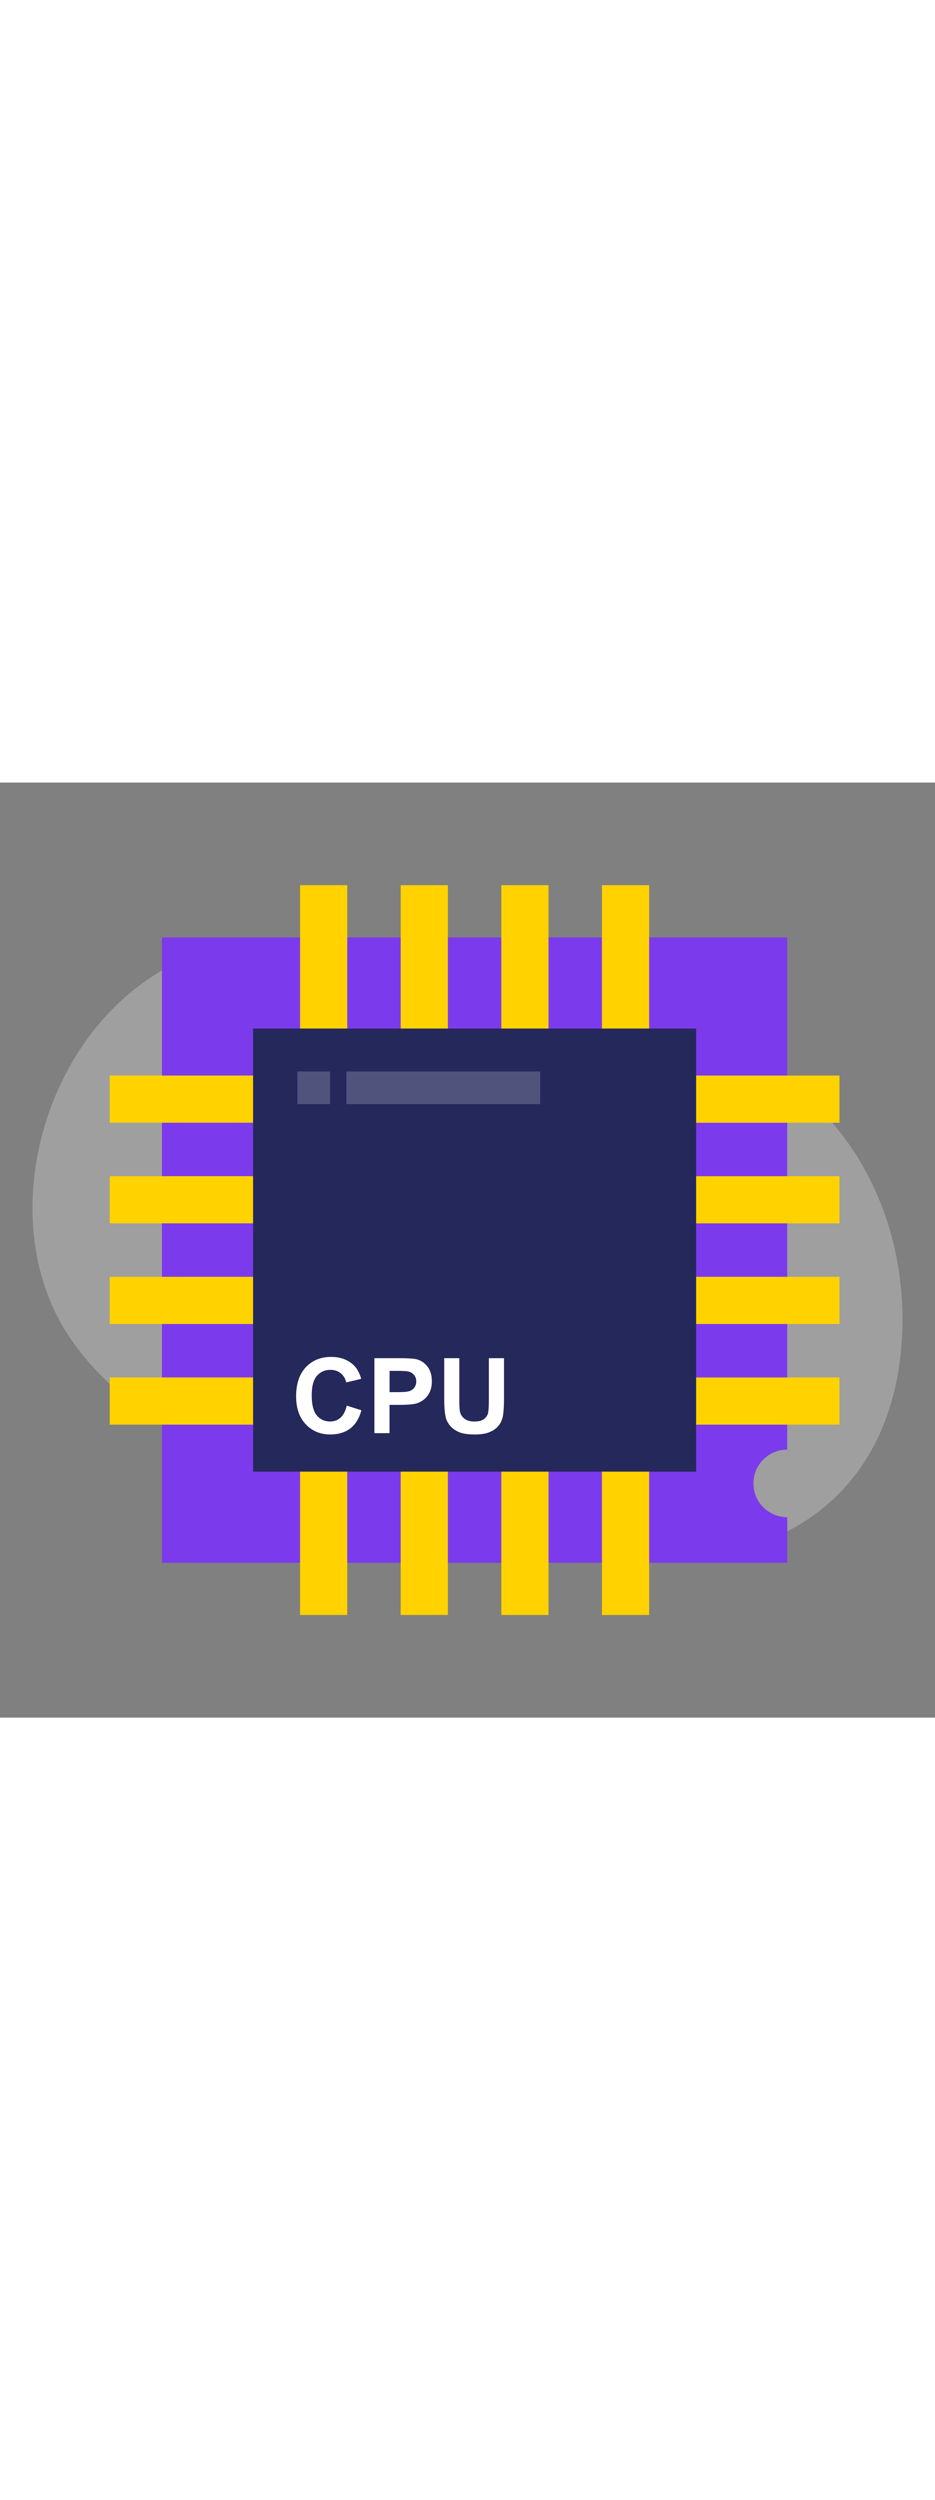 <svg id="_0490_cpu" xmlns="http://www.w3.org/2000/svg" viewBox="0 0 500 500" data-imageid="cpu-75" imageName="CPU" class="illustrations_image" style="width: 187px;"><rect x="0" y="0" width="500" height="500" fill="#808080" stroke="none"/><defs><style>.cls-1_cpu-75{fill:#fff;}.cls-2_cpu-75{fill:#e6e6e6;}.cls-3_cpu-75{opacity:.2;}.cls-3_cpu-75,.cls-4_cpu-75{fill:none;}.cls-4_cpu-75{opacity:.3;}.cls-5_cpu-75{fill:#24285b;}.cls-6_cpu-75{fill:#ffd200;}.cls-7_cpu-75{fill:#68e1fd;}</style></defs><g id="bg_cpu-75" class="cls-4_cpu-75"><path class="cls-2_cpu-75" d="m417.97,157.92c43.96,29.25,69.31,85.18,63.93,145.19-4.53,50.57-33.75,106.43-120.29,112.83-88.33,6.53-278.67-37.07-329.04-126.89-40.79-72.72,3.3-191.29,98.94-203.89,67.05-8.83,200.61,15.62,286.45,72.75Z"/></g><g id="cpu_cpu-75"><path class="cls-7_cpu-75 targetColor" d="m402.9,374.76c0,9.99,8.1,18.07,18.09,18.07v24.37H86.6V82.81h334.38v273.88c-9.99,0-18.09,8.1-18.09,18.07Z" style="fill: rgb(124, 58, 237);"/><rect class="cls-6_cpu-75" x="160.46" y="54.88" width="25.23" height="81.55"/><rect class="cls-6_cpu-75" x="214.27" y="54.88" width="25.23" height="81.55"/><rect class="cls-6_cpu-75" x="268.09" y="54.88" width="25.23" height="81.55"/><rect class="cls-6_cpu-75" x="321.9" y="54.88" width="25.23" height="81.55"/><rect class="cls-6_cpu-75" x="160.46" y="363.57" width="25.23" height="81.55"/><rect class="cls-6_cpu-75" x="214.27" y="363.57" width="25.23" height="81.55"/><rect class="cls-6_cpu-75" x="268.09" y="363.57" width="25.23" height="81.55"/><rect class="cls-6_cpu-75" x="321.9" y="363.57" width="25.23" height="81.55"/><rect class="cls-6_cpu-75" x="395.53" y="128.5" width="25.23" height="81.55" transform="translate(577.42 -238.86) rotate(90)"/><rect class="cls-6_cpu-75" x="395.53" y="182.32" width="25.23" height="81.55" transform="translate(631.24 -185.05) rotate(90)"/><rect class="cls-6_cpu-75" x="395.53" y="236.13" width="25.23" height="81.55" transform="translate(685.05 -131.24) rotate(90)"/><rect class="cls-6_cpu-75" x="395.53" y="289.94" width="25.23" height="81.55" transform="translate(738.86 -77.42) rotate(90)"/><rect class="cls-6_cpu-75" x="86.83" y="128.5" width="25.23" height="81.55" transform="translate(268.73 69.83) rotate(90)"/><rect class="cls-6_cpu-75" x="86.83" y="182.32" width="25.23" height="81.55" transform="translate(322.54 123.64) rotate(90)"/><rect class="cls-6_cpu-75" x="86.83" y="236.13" width="25.23" height="81.55" transform="translate(376.36 177.46) rotate(90)"/><rect class="cls-6_cpu-75" x="86.83" y="289.94" width="25.23" height="81.55" transform="translate(430.17 231.27) rotate(90)"/><rect class="cls-5_cpu-75" x="135.34" y="131.54" width="236.92" height="236.92"/><path class="cls-1_cpu-75" d="m185.42,333.16l7.85,2.49c-1.2,4.38-3.2,7.63-6,9.75-2.8,2.12-6.35,3.19-10.65,3.19-5.32,0-9.7-1.82-13.13-5.46s-5.14-8.61-5.14-14.92c0-6.67,1.72-11.86,5.17-15.55,3.45-3.69,7.98-5.54,13.59-5.54,4.9,0,8.89,1.45,11.95,4.35,1.82,1.71,3.19,4.18,4.1,7.38l-8.01,1.91c-.47-2.08-1.46-3.72-2.97-4.92-1.5-1.2-3.33-1.81-5.48-1.81-2.97,0-5.38,1.07-7.23,3.2-1.85,2.13-2.78,5.59-2.78,10.37,0,5.07.91,8.68,2.74,10.83,1.82,2.15,4.19,3.23,7.11,3.23,2.15,0,4-.68,5.55-2.05s2.66-3.52,3.34-6.45Z"/><path class="cls-1_cpu-75" d="m200.22,347.9v-40.1h12.99c4.92,0,8.13.2,9.63.6,2.3.6,4.22,1.91,5.77,3.92,1.55,2.01,2.32,4.62,2.32,7.81,0,2.46-.45,4.53-1.34,6.21-.89,1.68-2.03,2.99-3.41,3.95s-2.78,1.59-4.2,1.9c-1.93.38-4.73.57-8.4.57h-5.28v15.12h-8.1Zm8.1-33.31v11.38h4.43c3.19,0,5.32-.21,6.4-.63,1.08-.42,1.92-1.08,2.53-1.97.61-.89.92-1.93.92-3.12,0-1.46-.43-2.66-1.29-3.61-.86-.95-1.94-1.54-3.25-1.78-.97-.18-2.91-.27-5.83-.27h-3.91Z"/><path class="cls-1_cpu-75" d="m237.52,307.81h8.1v21.72c0,3.45.1,5.68.3,6.7.35,1.64,1.17,2.96,2.48,3.95s3.09,1.49,5.35,1.49,4.03-.47,5.2-1.41c1.17-.94,1.87-2.09,2.11-3.46.24-1.37.36-3.64.36-6.81v-22.18h8.1v21.06c0,4.81-.22,8.21-.66,10.2-.44,1.99-1.24,3.66-2.42,5.03s-2.75,2.46-4.72,3.27-4.54,1.22-7.71,1.22c-3.83,0-6.73-.44-8.71-1.33-1.98-.88-3.54-2.03-4.69-3.45-1.15-1.41-1.91-2.89-2.27-4.44-.53-2.3-.79-5.69-.79-10.17v-21.39Z"/><g class="cls-3_cpu-75"><rect class="cls-1_cpu-75" x="159.05" y="154.49" width="17.46" height="17.46"/></g><g class="cls-3_cpu-75"><rect class="cls-1_cpu-75" x="185.24" y="154.49" width="103.65" height="17.46"/></g></g></svg>